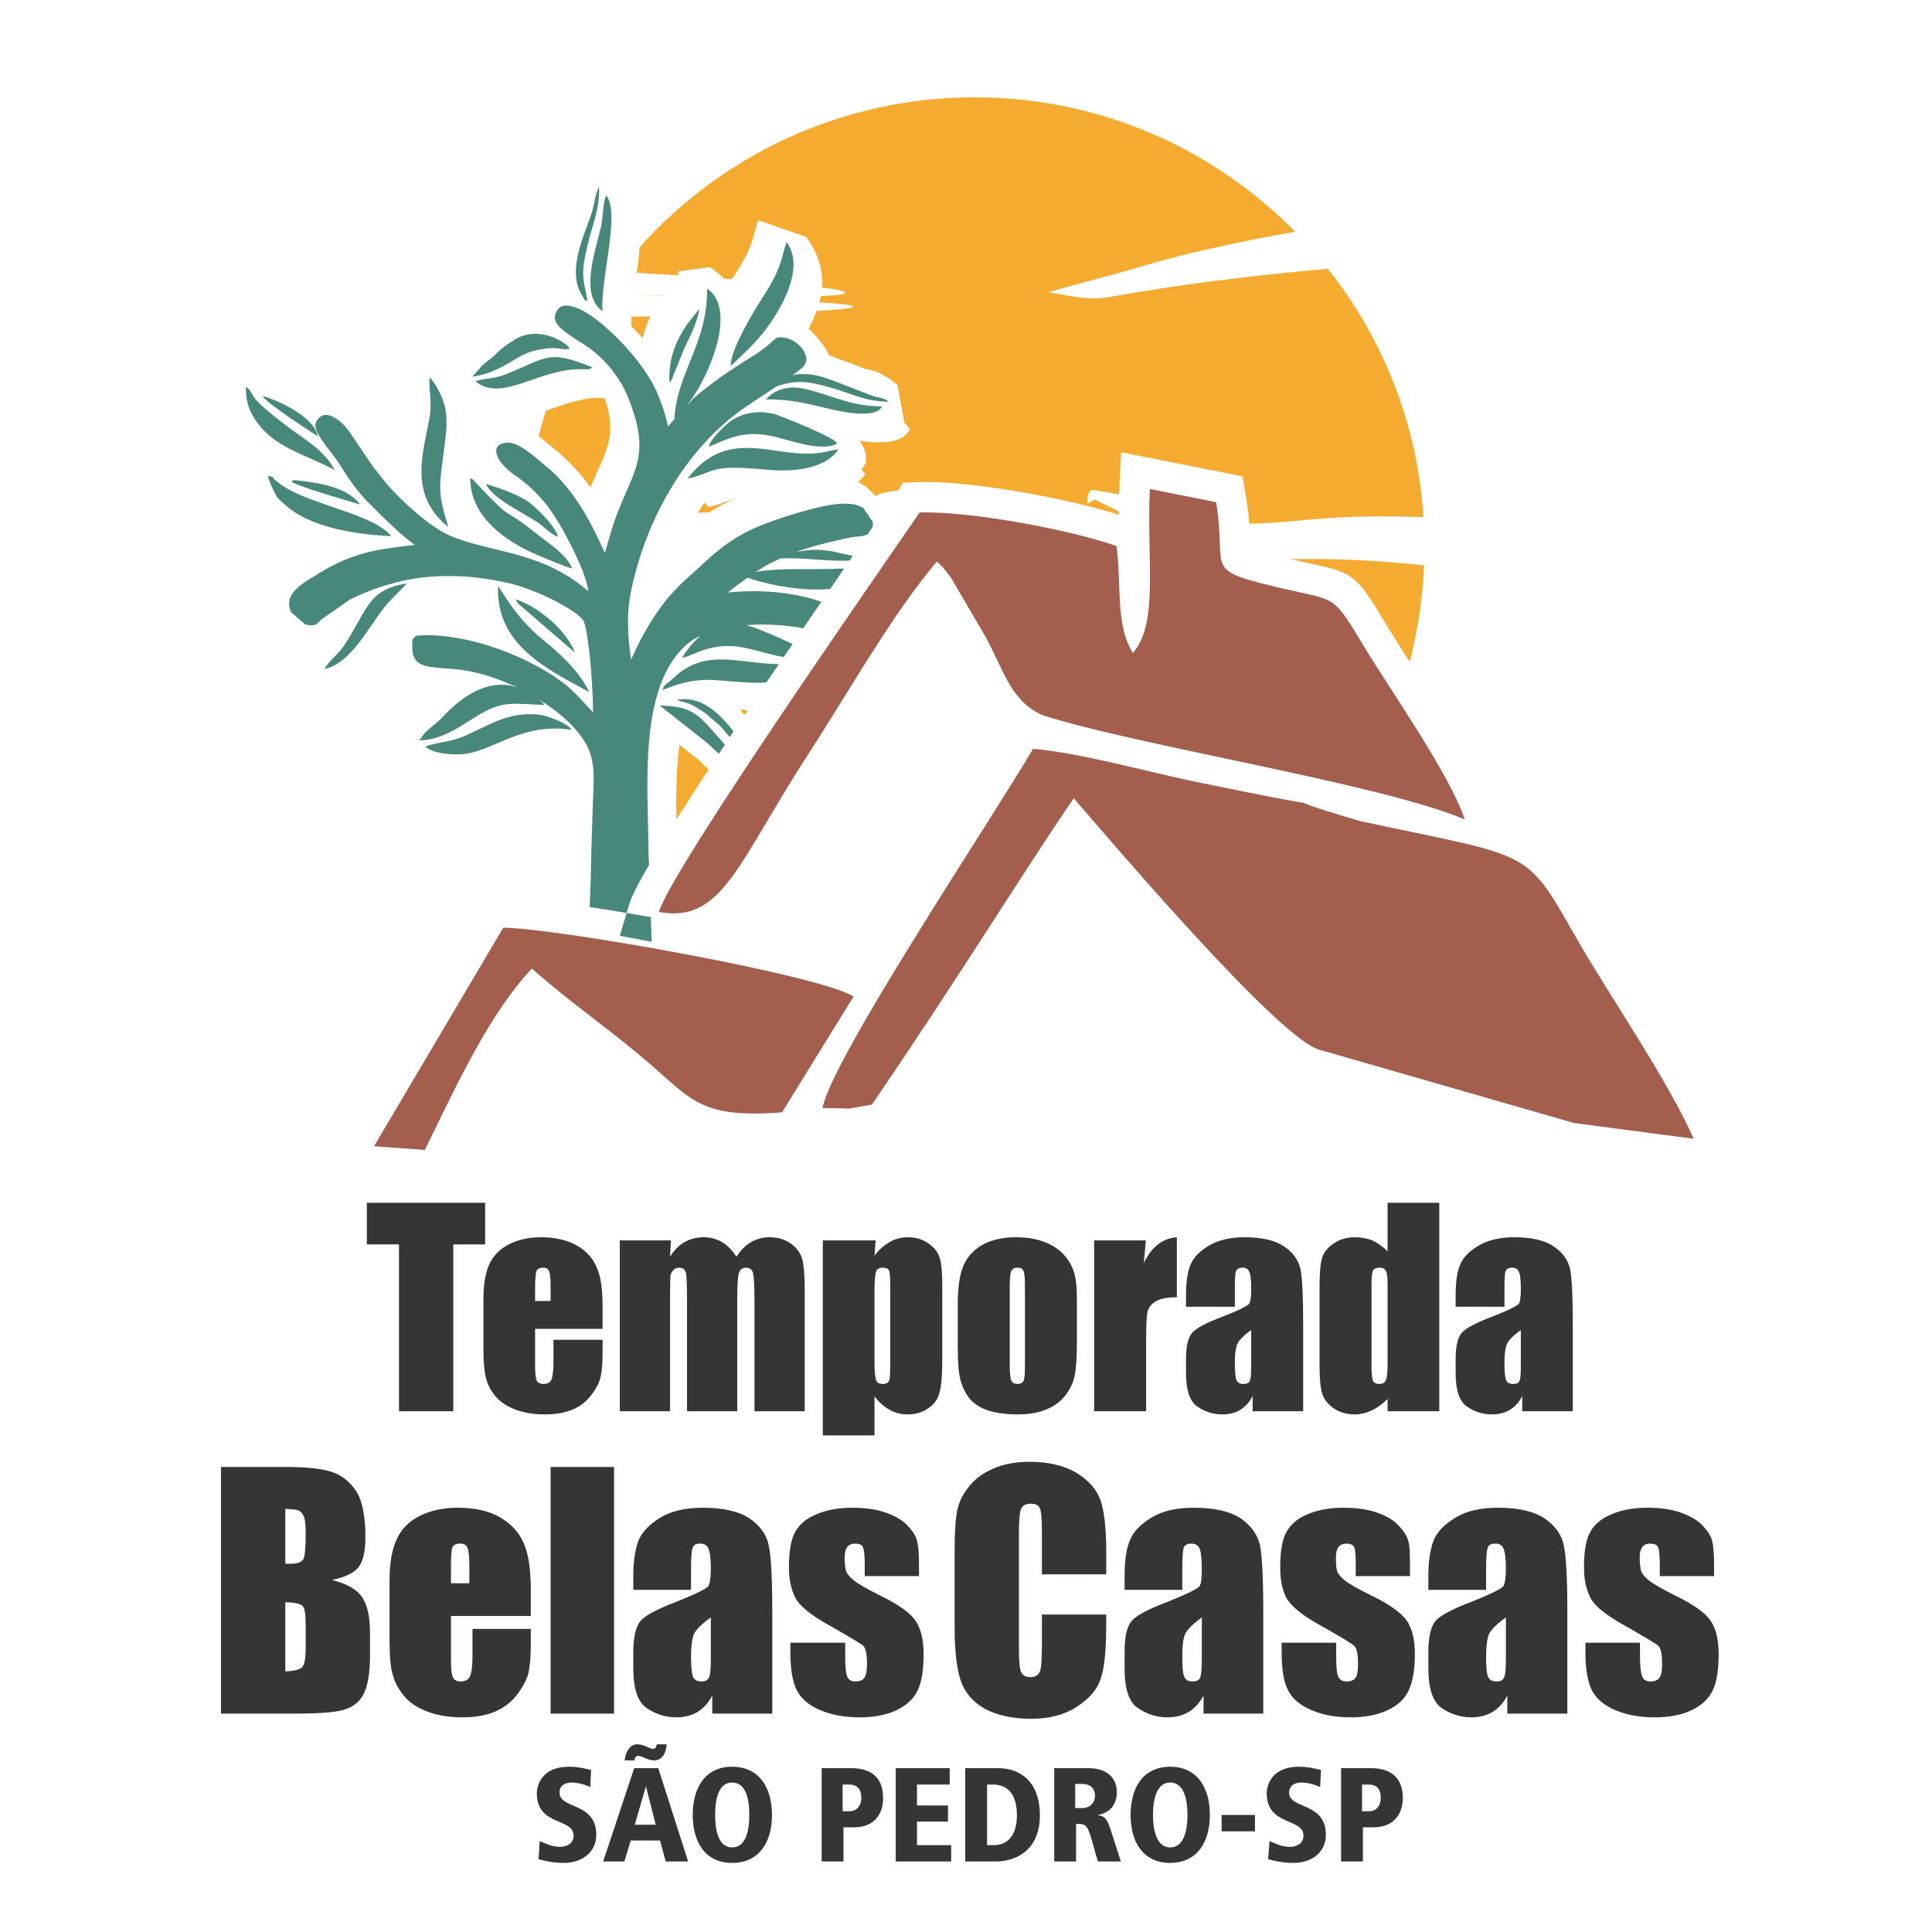 <?xml version="1.0" encoding="utf-8"?>
<svg width="129px" height="129px" viewBox="0 0 129 129" version="1.1" xmlns:xlink="http://www.w3.org/1999/xlink" xmlns="http://www.w3.org/2000/svg">
  <rect x="0" y="0" width="129" height="129" fill="#808080" stroke="none"/>
  <defs>
    <path d="M0 0L129 0L129 129L0 129L0 0Z" id="path_1" />
    <path d="M0 0L129 0L129 129L0 129L0 0L0 0Z" id="path_2" />
    <path d="M0 0L100 0L100 117.887L0 117.887L0 0Z" id="path_3" />
    <clipPath id="clip_1">
      <use xlink:href="#path_1" />
    </clipPath>
    <clipPath id="clip_2">
      <use xlink:href="#path_3" />
    </clipPath>
    <clipPath id="mask_1">
      <use xlink:href="#path_2" />
    </clipPath>
  </defs>
  <g id="logo" clip-path="url(#clip_1)">
    <path d="M0 0L129 0L129 129L0 129L0 0Z" id="logo" fill="none" fill-rule="evenodd" stroke="none" />
    <g id="Mask-Group">
      <path d="M0 0L129 0L129 129L0 129L0 0L0 0Z" id="path_1" fill="none" stroke="none" />
      <g clip-path="url(#mask_1)">
        <g id="logo">
          <path d="M0 0L129 0L129 129L0 129L0 0L0 0Z" id="logo#1" fill="none" fill-rule="evenodd" stroke="none" />
          <path d="M0 0L129 0L129 129L0 129L0 0L0 0Z" id="Rectangle" fill="#FFFFFF" fill-rule="evenodd" stroke="none" />
        </g>
      </g>
    </g>
    <g id="Group" transform="translate(14.755 6.5)">
      <g id="logos-temporada" clip-path="url(#clip_2)">
        <path d="M0 0L100 0L100 117.887L0 117.887L0 0Z" id="logos-temporada" fill="none" fill-rule="evenodd" stroke="none" />
        <g id="Camada_x0020_1">
          <path d="M50.326 0C58.704 0 66.277 3.432 71.722 8.972C67.906 9.643 64.264 10.449 61.388 11.311C59.068 12.002 57.439 12.366 55.253 13.018C58.838 13.65 58.148 13.497 61.733 12.922C65.299 12.347 69.574 11.829 73.907 11.446C77.569 16.066 79.889 21.779 80.291 28.029C77.837 27.953 75.326 27.933 72.393 28.221C70.82 28.374 69.613 28.451 68.654 28.47L68.654 28.451L68.654 28.432L68.654 28.432L68.654 28.413L68.654 28.393L68.654 28.374L68.654 28.355L68.654 28.336L68.654 28.336L68.654 28.297L68.635 28.297L68.635 28.278L68.635 28.259L68.635 28.24L68.635 28.24L68.635 28.202L68.635 28.202L68.635 28.183L68.635 28.163L68.635 28.163L68.635 28.125L68.635 28.106L68.635 28.106L68.616 28.087L68.616 28.048L68.616 28.048L68.616 28.029L68.616 28.01L68.616 28.01L68.616 27.972L68.616 27.953L68.616 27.953L68.616 27.933L68.616 27.914L68.616 27.895L68.597 27.876L68.597 27.857L68.597 27.837L68.597 27.818L68.597 27.818L68.597 27.799L68.597 27.761L68.597 27.761L68.597 27.742L68.578 27.703L68.578 27.703L68.578 27.684L68.578 27.646L68.578 27.646L68.578 27.627L68.578 27.607L68.578 27.607L68.578 27.569L68.558 27.55L68.558 27.55L68.558 27.512L68.558 27.492L68.558 27.492L68.558 27.454L68.558 27.435L68.558 27.435L68.539 27.396L68.539 27.396L68.539 27.377L68.539 27.339L68.539 27.339L68.539 27.32L68.539 27.281L68.539 27.281L68.52 27.262L68.52 27.224L68.52 27.224L68.52 27.186L68.52 27.166L68.52 27.166L68.52 27.128L68.501 27.109L68.501 27.109L68.501 27.071L68.501 27.051L68.501 27.051L68.501 27.013L68.501 26.994L68.482 26.975L68.482 26.956L68.482 26.936L68.482 26.917L68.482 26.898L68.482 26.879L68.462 26.86L68.462 26.821L68.462 26.821L68.462 26.802L68.462 26.764L68.462 26.764L68.443 26.726L68.443 26.706L68.213 25.307L60.103 23.696L59.989 26.074L59.989 26.074L59.989 26.074L59.989 26.093L59.989 26.093L59.989 26.093L59.989 26.093L59.989 26.112L59.989 26.112L59.989 26.131L59.989 26.131L59.989 26.131L59.989 26.131L59.989 26.15L59.989 26.15L59.989 26.15L59.989 26.15L59.989 26.169L59.989 26.169L59.989 26.169L59.989 26.189L59.989 26.189L59.989 26.189L59.989 26.208L59.989 26.208L59.989 26.208L59.989 26.208L59.989 26.227L59.989 26.227L59.989 26.227L59.989 26.246L59.989 26.246L59.989 26.246L59.989 26.265L59.969 26.265L59.969 26.265L59.969 26.265L59.969 26.285L59.969 26.285L59.969 26.285L59.969 26.304L59.969 26.304L59.969 26.304L59.969 26.323L59.969 26.323L59.969 26.323L59.969 26.323L59.969 26.342L59.969 26.342L59.969 26.342L59.969 26.361L59.969 26.361L59.969 26.361L59.969 26.361L59.969 26.38L59.969 26.38L59.969 26.38L59.969 26.399L59.969 26.399L59.969 26.399L59.969 26.399L59.969 26.419L59.969 26.419L59.969 26.419L59.969 26.438L59.969 26.438L59.969 26.438L59.969 26.457L59.969 26.457L59.969 26.457L59.969 26.457L59.969 26.476L59.969 26.476L59.969 26.476L59.969 26.495L59.969 26.495L59.969 26.495L59.969 26.495L59.969 26.515L59.969 26.515C59.471 26.419 58.934 26.323 58.301 26.227C57.822 26.131 57.86 26.86 57.841 27.147C58.206 26.936 58.167 26.994 58.301 26.84C58.896 27.128 59.452 27.396 59.95 27.646L59.95 27.646L59.95 27.684L59.95 27.703L59.95 27.742L59.95 27.761L59.95 27.799L59.95 27.818L59.95 27.857L59.95 27.876C58.244 27.32 55.79 26.764 53.374 26.342C50.863 25.92 48.313 25.633 46.587 25.69L45.552 25.729L45.188 26.265C44.632 26.304 44.114 26.399 43.693 26.61L43.117 26.035C42.926 25.901 42.734 25.786 42.542 25.69C42.715 25.537 42.868 25.364 43.022 25.172L42.772 24.866L43.002 24.502L43.022 24.521C43.156 23.965 43.002 23.428 42.638 22.929C43.922 23.121 45.552 23.16 45.993 22.143L45.629 21.722L45.169 19.21C44.191 18.367 43.635 18.252 42.964 18.117L42.945 18.098L40.606 17.216C40.472 16.929 40.299 16.66 40.088 16.392C39.839 16.047 39.551 15.74 39.245 15.472C39.417 15.107 39.609 14.705 39.762 14.264C43.098 14.072 42.964 13.88 39.954 13.689L39.954 13.669C39.973 13.631 39.973 13.574 39.992 13.535L39.992 13.535C40.011 13.439 40.031 13.363 40.05 13.267C42.312 13.171 42.159 12.96 40.127 12.692C40.203 11.637 39.935 10.487 39.072 9.317L35.87 8.206L35.679 8.819C35.391 10.142 34.873 10.966 34.126 12.136L33.589 12.097C33.321 11.829 32.995 11.58 32.65 11.331L30.541 11.618C30.541 11.695 30.541 11.791 30.521 11.886C29.659 11.829 28.738 11.771 27.761 11.714C27.857 11.139 27.914 10.564 27.952 10.008C33.436 3.873 41.43 0 50.326 0L50.326 0ZM27.186 38.65C26.975 38.669 26.783 38.708 26.591 38.746C26.553 38.497 26.534 38.267 26.515 38.037C26.476 37.749 26.438 37.462 26.399 37.193L27.416 37.864C27.339 38.114 27.262 38.382 27.186 38.65L27.186 38.65ZM32.611 27.703C32.362 27.722 32.094 27.722 31.844 27.742C31.979 27.512 32.132 27.281 32.285 27.051L32.554 27.358C33.206 27.205 33.589 27.051 33.896 26.936C34.068 26.879 34.222 26.821 34.394 26.764C33.704 27.051 33.129 27.377 32.611 27.703L32.611 27.703ZM21.204 22.623C21.357 22.047 21.511 21.492 21.703 20.916C21.875 20.878 22.048 20.801 22.22 20.744C23.198 20.399 24.271 20.035 25.326 20.073C25.422 20.073 25.518 20.092 25.613 20.092C26.361 22.22 25.901 23.236 25.211 24.827L25.192 24.827C25.038 25.211 24.847 25.633 24.674 26.035C24.444 25.729 24.195 25.422 23.946 25.115C23.39 24.482 22.776 23.869 22.105 23.351C22.067 23.332 22.028 23.294 21.99 23.255C21.76 23.064 21.492 22.834 21.204 22.623L21.204 22.623ZM27.396 14.647L28.681 14.628C28.528 14.896 28.413 15.203 28.317 15.491C28.259 15.682 28.202 15.874 28.163 16.085C27.914 15.817 27.665 15.529 27.396 15.28C27.396 15.088 27.396 14.877 27.396 14.647L27.396 14.647ZM29.524 13.267C28.892 13.248 28.24 13.229 27.55 13.209L27.55 13.209L29.524 13.267L29.524 13.267ZM27.55 13.209L29.524 13.267L29.544 13.248C28.911 13.229 28.24 13.229 27.55 13.209L27.55 13.209L27.55 13.209ZM29.62 22.469L29.697 22.373L29.582 22.278L29.62 22.469L29.62 22.469ZM25.556 31.212L25.613 30.905L25.345 30.771L25.556 31.212L25.556 31.212ZM25.249 34.068L25.249 34.049L25.058 34.049C25.134 34.126 25.192 34.183 25.249 34.26L25.249 34.068L25.249 34.068ZM32.209 34.452C32.113 34.547 32.017 34.643 31.921 34.758C32.535 34.663 33.282 34.682 34.145 34.854C34.337 34.912 34.528 34.95 34.72 34.989L33.857 33.397L33.627 33.11L33.512 33.225C33.301 33.436 33.071 33.627 32.88 33.8C32.63 34.03 32.4 34.241 32.209 34.452L32.209 34.452ZM22.086 23.332L22.105 23.37L22.086 23.332L22.086 23.332ZM64.034 29.678C64.245 29.774 64.456 29.851 64.666 29.927L64.666 29.946L64.666 30.081L64.666 30.1L64.686 30.215L64.686 30.234L64.686 30.349L64.686 30.368L64.686 30.483L64.686 30.502L64.705 30.617L64.705 30.637L64.705 30.752L64.705 30.771L64.705 30.867L64.705 30.886L64.724 30.982L64.724 31.02L64.724 31.097L64.724 31.135L64.743 31.212L64.743 31.25L64.743 31.327L64.743 31.327L64.762 31.423L64.762 31.442L64.762 31.499L64.781 31.557L64.781 31.595L64.801 31.653L64.801 31.71L64.801 31.729L64.82 31.787L64.82 31.844L64.839 31.883L64.839 31.921L64.858 31.979L64.877 32.017L64.877 32.074L64.897 32.094L64.916 32.151L64.916 32.189L64.935 32.228L64.954 32.266L64.973 32.304L64.973 32.343L64.992 32.381L65.011 32.419L65.031 32.458L65.05 32.496L65.069 32.535L65.088 32.573L65.107 32.611L65.126 32.63L65.146 32.669L65.165 32.707L65.203 32.745L65.222 32.765L65.242 32.803L65.28 32.841L65.299 32.88L65.318 32.899L65.357 32.937L65.376 32.956L65.414 32.995L65.433 33.014L65.472 33.052L65.51 33.071L65.548 33.11L65.567 33.129L65.625 33.167L65.644 33.186L65.683 33.225L65.721 33.244L65.778 33.282L65.798 33.301L65.855 33.34L65.893 33.359L65.932 33.378L65.97 33.416L66.028 33.436L66.066 33.455L66.124 33.493L66.162 33.512L66.219 33.531L66.277 33.57L66.315 33.589L66.392 33.608L66.43 33.627L66.488 33.666L66.545 33.685L66.603 33.704L66.66 33.723L66.756 33.761L66.794 33.781L66.871 33.8L66.909 33.819L67.005 33.857L67.044 33.857L67.063 33.877L67.178 33.915L67.216 33.915L67.255 33.934L67.35 33.972L67.35 33.972L67.485 34.011L67.504 34.011L67.638 34.049L67.657 34.068L67.811 34.107L67.83 34.107L67.983 34.164L68.002 34.164L68.156 34.203L68.175 34.203L68.328 34.26L68.347 34.26L68.52 34.298L68.539 34.318L68.712 34.356L68.731 34.356L68.923 34.413L68.942 34.413L69.133 34.471L69.133 34.471L69.344 34.509L69.364 34.528L69.574 34.567L69.574 34.567L69.805 34.624C70.686 34.854 71.185 34.95 71.587 35.046C73.14 35.372 73.198 35.391 74.406 37.423C75.038 38.459 75.728 39.532 76.457 40.682L76.476 40.721L76.495 40.74L76.495 40.74L76.515 40.759L76.534 40.798L76.553 40.817L76.553 40.817L76.572 40.855L76.591 40.874L76.591 40.874L76.61 40.913L76.63 40.932L76.63 40.932L76.649 40.97L76.668 40.989L76.668 40.989L76.687 41.028L76.706 41.047L76.706 41.066L76.725 41.085L76.745 41.104L76.745 41.123L76.764 41.143L76.764 41.162L76.783 41.181L76.783 41.2L76.802 41.219L76.821 41.258L76.821 41.258L76.841 41.277L76.879 41.334L76.898 41.373L76.917 41.373L76.917 41.392L76.936 41.43L76.956 41.449L76.956 41.449L76.975 41.488L76.994 41.507L76.994 41.507L77.013 41.545L77.032 41.564L77.032 41.564L77.051 41.603L77.071 41.622L77.071 41.641L77.09 41.66L77.109 41.679L77.109 41.699L77.128 41.718L77.147 41.737L77.166 41.756L77.166 41.775L77.186 41.794L77.205 41.833L77.205 41.833L77.224 41.852L77.243 41.89L77.243 41.89L77.243 41.91L77.262 41.948L77.281 41.967L77.281 41.967L77.301 42.005L77.32 42.025L77.32 42.025L77.339 42.063L77.358 42.082L77.358 42.082L77.377 42.12L77.397 42.14L77.397 42.159L77.416 42.178L77.454 42.216L77.454 42.235L77.473 42.255L77.492 42.274L77.492 42.293L77.511 42.312L77.531 42.35L77.531 42.35L77.55 42.37L77.569 42.408L77.569 42.408L77.588 42.446L77.607 42.465L77.607 42.485L77.626 42.504L77.646 42.523C77.377 43.098 77.09 43.673 76.802 44.229L76.745 44.21L76.668 44.191L76.572 44.172L76.534 44.153L76.4 44.133L76.4 44.133L76.246 44.095L76.227 44.095L76.112 44.057L76.055 44.038L75.978 44.018L75.882 43.999L75.844 43.999L75.709 43.961L75.709 43.961L75.575 43.923L75.518 43.923L75.422 43.903L75.345 43.884L75.288 43.865L75.173 43.846L75.153 43.827L75 43.807L74.981 43.788L74.866 43.769L74.808 43.75L74.732 43.731L74.636 43.712L74.578 43.693L74.444 43.673L74.291 43.635L74.272 43.635L74.156 43.597L74.08 43.597L74.003 43.578L73.907 43.539L73.869 43.539L73.716 43.501L73.716 43.501L73.581 43.482L73.543 43.462L73.428 43.443L73.351 43.424L73.294 43.405L73.179 43.386L73.14 43.386L73.006 43.347L72.987 43.347L72.853 43.309L72.795 43.309L72.699 43.271L72.431 43.213L72.412 43.213L72.278 43.175L72.239 43.175L72.124 43.156L72.048 43.136L71.971 43.117L71.875 43.098L71.837 43.079L71.683 43.06L71.683 43.06L71.53 43.022L71.492 43.022L71.376 42.983L71.3 42.964L71.242 42.964L71.108 42.926L71.089 42.926L70.936 42.887L70.936 42.887L70.801 42.868L70.744 42.849L70.648 42.83L70.552 42.811L70.495 42.791L70.36 42.772L70.341 42.772L70.207 42.734L70.169 42.734L70.054 42.696L69.977 42.696L69.9 42.676L69.785 42.638L69.747 42.638L69.594 42.6L69.594 42.6L69.459 42.581L69.421 42.561L69.306 42.542L69.229 42.523L69.153 42.504L69.038 42.485L68.999 42.485L68.865 42.446L68.846 42.446L68.712 42.408L68.654 42.408L68.558 42.389L68.462 42.37L68.405 42.35L68.271 42.331L68.271 42.312L68.117 42.293L68.079 42.293L67.964 42.255L67.887 42.235L67.811 42.235L67.715 42.197L67.657 42.197L67.523 42.159C62.807 41.162 58.263 40.203 55.56 39.34L55.541 39.321L55.541 39.321L55.541 39.321L55.522 39.321L55.522 39.321L55.522 39.321L55.522 39.321L55.502 39.302L55.502 39.302L55.502 39.302L55.483 39.302L55.483 39.302L55.483 39.283L55.483 39.283L55.464 39.283L55.464 39.283L55.464 39.283L55.445 39.283L55.445 39.264L55.445 39.264L55.445 39.264L55.426 39.264L55.426 39.264L55.426 39.264L55.407 39.245L55.407 39.245L55.407 39.245L55.407 39.245L55.387 39.245L55.387 39.245L55.387 39.225L55.387 39.225L55.368 39.225L55.368 39.225L55.368 39.225L55.368 39.206L55.349 39.206L55.349 39.206L55.349 39.206L55.33 39.206L55.33 39.187L55.33 39.187L55.33 39.187L55.311 39.187L55.311 39.187L55.311 39.187L55.291 39.168L55.291 39.168L55.291 39.168L55.291 39.168L55.291 39.168L55.272 39.149L55.272 39.149L55.272 39.149L55.253 39.149L55.253 39.149L55.253 39.13L55.253 39.13L55.234 39.13L55.234 39.13L55.234 39.13L55.215 39.11L55.215 39.11L55.215 39.11L55.215 39.11L55.215 39.11L55.196 39.091L55.196 39.091L55.196 39.091L55.176 39.072L55.176 39.072L55.176 39.072L54.275 37.941L54.275 37.922L54.275 37.903L54.256 37.883L54.256 37.864L54.237 37.845L54.237 37.845L54.237 37.845L54.218 37.826L54.218 37.807L54.218 37.807L54.199 37.788L54.199 37.768L54.179 37.749L54.179 37.749L54.179 37.73L54.16 37.711L54.16 37.711L54.16 37.692L54.141 37.692L54.141 37.673L54.141 37.653L54.122 37.653L54.122 37.634L54.103 37.615L54.103 37.615L54.103 37.596L54.103 37.577L54.084 37.557L54.084 37.538L54.064 37.519L54.064 37.5L54.064 37.5L54.045 37.481L54.045 37.481L54.026 37.462L54.026 37.462L54.026 37.443L54.007 37.423L54.007 37.404L54.007 37.404L53.988 37.385L53.988 37.366L53.988 37.366L53.969 37.347L53.969 37.328L53.949 37.308L53.949 37.308L53.949 37.289L53.93 37.27L53.93 37.251L53.93 37.251L53.93 37.232L53.911 37.212L53.911 37.193L53.911 37.193L53.892 37.174L53.892 37.155L53.873 37.155L53.873 37.136L53.873 37.117L53.853 37.097L53.853 37.097L53.853 37.078L53.834 37.059L53.834 37.04L53.834 37.04L53.815 37.021L53.815 37.002L53.796 36.982L53.796 36.982L53.796 36.963L53.777 36.944L53.777 36.925L53.777 36.925L53.758 36.906L53.758 36.886L53.758 36.886L53.739 36.867L53.739 36.848L53.719 36.829L53.719 36.829L53.719 36.81L53.7 36.791L53.7 36.772C53.451 36.273 53.202 35.736 52.837 35.065L52.799 34.989L50.805 31.595C51.285 31.308 51.649 30.905 52.032 30.387L51.898 30.215C52.147 30.272 52.416 30.311 52.684 30.349C54.582 30.675 56.461 31.097 57.899 31.499C57.918 31.883 57.937 32.247 57.937 32.611C58.033 34.643 58.09 36.484 59.183 38.171L60.621 40.472L62.423 38.439C64.168 36.446 64.11 33.608 64.034 30.176L64.034 30.138L64.034 30.119L64.034 30.1L64.034 30.081L64.034 30.042L64.034 30.023L64.034 30.004L64.034 29.985L64.034 29.946L64.034 29.927L64.034 29.908L64.034 29.889L64.034 29.87L64.034 29.831L64.034 29.812L64.034 29.793L64.034 29.774L64.034 29.735L64.034 29.716L64.034 29.697L64.034 29.678L64.034 29.678ZM71.396 30.828C71.779 30.828 72.182 30.828 72.623 30.828C75.403 30.809 77.895 31.001 80.33 31.25C80.234 33.455 79.908 35.621 79.371 37.692L79.352 37.672L79.352 37.653L79.333 37.615L79.314 37.615L79.294 37.557L79.294 37.557L79.256 37.519L79.256 37.519L79.237 37.481L79.218 37.462L79.218 37.443L79.18 37.404L79.18 37.404L79.16 37.366L79.16 37.347L79.141 37.328L79.122 37.308L79.103 37.289L79.084 37.251L79.084 37.232L79.064 37.193L79.064 37.193L79.026 37.155L79.026 37.136L79.007 37.117L78.988 37.097L78.988 37.078L78.949 37.04L78.949 37.04L78.93 37.002L78.93 36.982L78.911 36.963L78.892 36.944L78.892 36.925L78.853 36.886L78.853 36.886L78.834 36.848L78.834 36.848L78.815 36.81L78.796 36.791L78.777 36.772L78.758 36.733L78.758 36.733L78.739 36.695L78.739 36.695L78.719 36.656L78.7 36.637L78.681 36.618L78.662 36.599L78.662 36.58L78.643 36.541L78.643 36.541L78.624 36.503L78.604 36.503L78.585 36.465L78.585 36.446L78.566 36.426L78.547 36.407L78.547 36.388L78.528 36.35L78.528 36.35L78.508 36.311L78.489 36.311L78.47 36.292L78.451 36.254L78.451 36.254L78.432 36.215L78.432 36.215L78.413 36.177L78.393 36.158L78.393 36.139L78.374 36.12L78.374 36.1L78.336 36.062L78.336 36.062L78.317 36.043L78.317 36.024L78.298 36.005L78.298 35.985L78.278 35.966L78.259 35.928L78.259 35.928L78.24 35.89L78.24 35.89L78.221 35.87L78.202 35.851L78.202 35.832L78.183 35.813L78.183 35.794L78.144 35.755L78.144 35.755L78.125 35.736L78.125 35.717L78.106 35.698L78.106 35.679L78.087 35.66L78.067 35.64L78.067 35.621L78.048 35.602L78.048 35.583L78.029 35.564L78.029 35.544L78.01 35.525L77.991 35.506L77.991 35.506L77.972 35.468L77.972 35.468L77.953 35.429L77.953 35.429L77.933 35.41L77.933 35.391L77.914 35.372L77.895 35.353C75.767 31.787 75.652 31.748 72.45 31.058L72.431 31.058L72.412 31.058L72.412 31.058L72.393 31.058L72.393 31.058L72.374 31.039L72.374 31.039L72.374 31.039L72.354 31.039L72.335 31.039L72.335 31.039L72.316 31.039L72.316 31.039L72.297 31.039L72.278 31.02L72.278 31.02L72.278 31.02L72.258 31.02L72.258 31.02L72.239 31.02L72.239 31.02L72.22 31.02L72.201 31.001L72.201 31.001L72.182 31.001L72.182 31.001L72.163 31.001L72.163 31.001L72.163 31.001L72.143 31.001L72.124 31.001L72.124 31.001L72.105 30.982L72.105 30.982L72.086 30.982L72.067 30.982L72.067 30.982L72.048 30.982L72.048 30.982L72.048 30.982L72.028 30.962L72.009 30.962L72.009 30.962L71.99 30.962L71.99 30.962L71.971 30.962L71.971 30.962L71.952 30.962L71.933 30.943L71.933 30.943L71.913 30.943L71.913 30.943L71.913 30.943L71.894 30.943L71.875 30.943L71.875 30.943L71.856 30.924L71.856 30.924L71.837 30.924L71.817 30.924L71.817 30.924L71.798 30.924L71.798 30.924L71.779 30.924L71.779 30.924L71.779 30.924L71.76 30.905L71.741 30.905L71.741 30.905L71.722 30.905L71.722 30.905L71.703 30.905L71.683 30.905L71.683 30.905L71.664 30.886L71.664 30.886L71.645 30.886L71.645 30.886L71.626 30.886L71.626 30.886L71.607 30.886L71.607 30.886L71.587 30.867L71.587 30.867L71.568 30.867L71.549 30.867L71.549 30.867L71.53 30.867L71.53 30.867L71.53 30.867L71.511 30.847L71.492 30.847L71.492 30.847L71.472 30.847L71.472 30.847L71.453 30.847L71.434 30.847L71.434 30.847L71.415 30.828L71.415 30.828L71.396 30.828L71.396 30.828L71.396 30.828L71.396 30.828ZM25.288 42.235L25.844 42.082L26.63 42.197C26.572 43.002 26.553 43.827 26.553 44.651C26.457 44.325 26.342 43.999 26.169 43.673C25.939 43.175 25.633 42.696 25.288 42.235L25.288 42.235ZM35.18 40.932L35.142 40.989L34.989 41.2L34.969 41.239C34.854 41.123 34.758 41.008 34.663 40.874L34.873 40.893L35.18 40.932L35.18 40.932ZM32.554 44.881L32.477 45.015L32.343 45.226L32.209 45.418L32.209 45.418L32.074 45.629L31.94 45.821L31.921 45.859L31.806 46.031L31.691 46.223L31.634 46.281L31.557 46.415L31.423 46.607L31.308 46.818L31.192 47.009L31.097 47.124L31.058 47.201L30.943 47.393L30.828 47.565L30.694 47.757L30.694 47.776L30.407 48.217C30.387 46.607 30.387 44.862 30.617 43.232L31.883 44.229C32.074 44.421 32.304 44.632 32.554 44.881L32.554 44.881Z" id="Group" fill="#F4AB30" fill-rule="evenodd" stroke="none" />
          <path d="M24.482 13.593C24.195 12.097 23.984 11.886 24.482 9.854C24.789 8.531 25.288 7.496 25.249 6.001L25.153 6.173C24.942 6.653 24.962 7.113 24.693 7.899C24.137 9.452 23.102 11.695 24.137 13.267C24.406 13.669 24.08 13.459 24.482 13.593L24.482 13.593ZM6.461 22.623C6.25 21.396 3.988 20.284 2.78 19.939C2.972 20.399 6.442 22.623 6.461 22.623L6.461 22.623ZM30.445 40.222C30.924 40.51 30.886 40.146 32.17 41.008C32.535 41.258 32.554 41.315 32.899 41.603C33.186 41.852 33.263 41.871 33.512 42.178C33.742 42.446 33.8 42.523 33.972 42.715L34.222 42.331C33.282 41.123 32.074 39.935 30.445 40.222L30.445 40.222ZM22.508 29.352C22.316 28.604 21.185 27.55 20.667 27.109C20.092 26.63 18.577 26.054 17.695 25.824C18.137 26.821 20.284 27.78 21.242 28.451C21.645 28.758 22.028 29.16 22.508 29.352L22.508 29.352ZM31.288 20.399C31.48 20.149 31.633 19.977 32.803 19.095C33.57 18.501 34.26 18.079 34.873 17.676C35.429 17.331 35.928 17.024 36.311 16.718C36.58 16.507 36.714 16.373 36.829 16.277C36.925 16.2 37.002 16.123 37.078 16.085C37.251 15.989 37.347 16.008 37.615 16.047L37.634 16.047C37.864 16.085 38.133 16.181 38.363 16.354L38.363 16.354C38.708 16.603 38.957 16.91 39.053 17.255C39.11 17.446 39.091 17.619 39.014 17.772C38.957 17.906 38.842 18.041 38.669 18.175C38.497 18.309 38.324 18.424 38.152 18.558C38.343 18.501 38.535 18.482 38.727 18.482C39.494 18.443 40.107 18.635 40.797 18.884L43.577 19.958C43.98 20.054 44.287 20.073 44.593 20.322C42.945 20.303 42.159 19.785 40.778 19.402C39.072 18.903 38.382 18.884 37.117 19.287C36.829 19.479 36.522 19.67 36.254 19.862C35.41 20.399 34.643 20.916 33.992 21.453C32.343 22.814 30.982 24.482 29.908 26.342C28.758 28.297 27.933 30.464 27.435 32.707C27.032 34.49 27.166 35.966 27.377 37.538L27.492 37.308C27.684 36.886 27.876 36.484 28.067 36.12C28.278 35.736 28.489 35.372 28.719 34.989C29.084 34.413 29.448 33.896 29.85 33.416C30.253 32.956 30.675 32.515 31.173 32.055C31.403 31.863 31.614 31.672 31.825 31.48C33.071 30.311 34.26 29.218 36.541 28.393C37.136 28.163 38.957 27.55 40.414 27.262C41.43 27.07 42.35 27.051 42.906 27.435L43.52 28.355C43.539 28.489 43.52 28.604 43.501 28.7L43.175 29.179C42.983 29.275 42.715 29.314 42.427 29.333C42.255 29.352 42.082 29.371 41.91 29.41C40.951 29.62 40.107 29.812 39.283 30.061C38.995 30.157 38.689 30.253 38.401 30.368C39.436 30.138 40.261 30.157 41.411 30.445C41.622 30.502 41.929 30.541 42.178 30.617L41.986 30.924C40.702 31.02 38.669 30.694 37.442 30.79L37.442 30.752C37.231 30.847 37.021 30.943 36.791 31.058C36.484 31.192 36.12 31.422 35.698 31.691C36.886 31.461 38.65 31.499 39.571 31.499C40.548 31.499 41.181 31.48 41.603 31.461L40.682 32.822C38.516 33.033 35.985 32.381 35.161 32.074C34.72 32.381 34.279 32.707 33.857 33.052L33.972 33.052C35.084 32.937 36.446 32.937 37.768 33.129C38.574 33.244 39.36 33.416 40.088 33.685C39.685 34.26 39.283 34.854 38.88 35.449C37.749 35.238 36.388 35.142 35.065 35.238C35.583 35.353 37.059 35.966 38.171 36.503L37.577 37.366C36.695 37.232 35.832 36.925 34.969 36.752C32.803 36.292 31.538 37.289 30.809 37.423C31.001 36.982 31.557 36.35 32.017 35.947C31.633 36.12 31.288 36.35 31.001 36.618C28.297 39.13 28.413 44.325 28.508 48.332C28.527 49.099 28.547 49.827 28.547 50.518L28.585 51.246C27.895 52.416 27.435 53.317 27.281 53.815L26.63 55.982L28.758 56.384L28.7 54.735C27.281 54.486 25.901 54.256 24.616 54.064C24.674 52.78 24.712 51.495 24.732 50.268C24.77 49.195 24.789 48.16 24.827 47.258L24.847 46.722C24.904 45.456 24.962 44.383 24.482 43.386C24.156 42.715 23.639 42.101 23.025 41.545C22.469 41.028 21.837 40.568 21.185 40.184C21.377 40.318 21.511 40.452 21.607 40.568C19.517 40.51 18.903 40.222 17.14 41.277C16.162 41.871 14.705 42.983 13.209 42.926C13.229 42.906 13.248 42.83 13.267 42.849C13.324 42.983 13.363 42.581 13.976 42.101C14.321 41.814 14.59 41.622 14.877 41.296C16.027 40.069 17.715 38.861 19.517 39.321C19.593 39.36 19.67 39.379 19.766 39.398C17.465 38.305 15.932 38.19 15.011 38.133C13.324 37.998 12.634 37.941 12.787 36.196L13.018 35.947C14.456 35.813 16.181 36.081 17.887 36.618C19.709 37.193 21.511 38.075 22.872 39.11C23.179 39.321 23.313 39.475 23.485 39.647C23.524 39.686 23.581 39.724 23.658 39.801L23.735 39.877L24.847 41.066C24.827 39.954 24.751 38.382 24.597 37.04C24.463 35.966 24.329 35.103 24.176 34.912C23.945 34.567 23.274 34.145 22.469 33.704C21.415 33.148 20.188 32.669 19.306 32.458L19.306 32.458C17.446 32.017 15.625 31.863 13.842 32.017C12.059 32.189 10.314 32.688 8.608 33.531L6.691 34.873L6.633 34.931C6.384 35.199 6.25 35.334 5.636 35.199L4.678 34.375C4.199 33.282 5.157 32.65 5.962 32.132L6.077 32.074C8.608 30.406 10.238 30.215 12.692 29.908L12.941 29.889C12.002 29.199 11.254 28.451 10.449 27.665C10.276 27.473 10.084 27.281 9.873 27.09C9.107 26.323 8.512 25.441 7.975 24.597L7.937 24.521C7.726 24.195 7.477 23.869 7.247 23.581C6.538 22.642 6.039 21.99 6.461 21.492C6.729 21.166 7.055 21.127 7.458 21.319C7.899 21.53 8.263 21.894 8.646 22.431L10.199 24.732C10.238 24.789 10.276 24.847 10.334 24.885C10.41 24.981 10.487 25.096 10.602 25.23L10.602 25.23C11.062 25.843 11.752 26.591 12.538 27.301C13.209 27.914 13.919 28.489 14.59 28.892C15.567 29.505 16.852 29.812 18.175 30.138C20.169 30.617 22.297 31.135 24.271 32.765C24.348 32.841 24.444 32.899 24.521 32.975C24.502 32.65 24.348 32.17 24.156 31.633C23.6 30.234 22.68 28.585 22.373 28.125C22.009 27.531 21.645 27.051 21.223 26.61L21.223 26.61C20.82 26.169 20.38 25.786 19.843 25.383C19.843 25.383 19.766 25.345 19.747 25.326C19.287 25 18.52 24.425 18.386 23.715C18.347 23.39 18.482 23.14 18.999 23.064C19.728 22.929 20.782 23.85 21.434 24.406C21.53 24.482 21.607 24.54 21.664 24.597L21.664 24.597C22.546 25.288 23.313 26.227 23.984 27.262C24.636 28.297 25.192 29.429 25.633 30.426C25.709 30.157 25.786 29.889 25.863 29.62C26.054 28.968 26.246 28.317 26.438 27.837C26.649 27.301 26.86 26.821 27.051 26.361C27.914 24.406 28.451 23.198 27.205 20.092C26.975 19.498 26.687 18.999 26.38 18.577C26.093 18.156 25.786 17.791 25.46 17.485C24.942 16.948 24.348 16.564 23.888 16.277C22.68 15.491 21.933 15.011 22.469 14.187C22.527 14.11 22.584 14.053 22.642 14.015L22.642 14.015C22.987 13.784 23.543 13.919 24.233 14.283C24.789 14.59 25.422 15.088 26.035 15.663C27.243 16.775 28.47 18.29 29.064 19.593C29.39 20.322 29.64 21.051 29.812 21.817L29.85 21.971L30.272 21.492C30.445 18.328 32.496 16.449 32.458 12.768C34.375 14.053 32.803 18.041 31.614 19.862C31.422 20.149 31.25 20.399 31.097 20.61C31.173 20.514 31.231 20.456 31.288 20.399L31.288 20.399ZM35.947 39.091C36.1 39.091 36.273 39.072 36.426 39.053C36.695 38.65 36.982 38.248 37.251 37.845C34.509 37.807 32.343 36.733 30.195 38.785C29.697 39.264 29.563 39.206 29.486 39.571C32.247 38.439 33.052 39.072 35.947 39.091L35.947 39.091ZM31.154 25.46C33.167 25 32.458 24.482 36.484 24.866C38.037 25 40.242 24.904 41.219 23.524C40.644 23.505 40.203 23.907 38.363 23.754C36.005 23.562 33.416 22.488 31.154 25.46L31.154 25.46ZM13.631 43.347C14.187 43.846 15.548 43.922 16.219 43.846C18.271 43.616 20.111 41.718 23.409 42.235C23.236 41.833 21.798 41.277 21.242 41.219C19.191 40.989 17.868 41.948 16.238 42.657C15.28 43.06 14.398 43.06 13.631 43.347L13.631 43.347ZM15.184 28.7C14.436 26.265 14.57 26.093 14.896 23.505C15.011 22.584 15.165 21.587 14.954 20.648C14.82 20.073 14.283 18.961 13.919 18.712C13.88 19.709 14.13 20.36 13.899 21.549C13.439 23.888 12.672 26.399 14.877 28.432L15.184 28.7L15.184 28.7ZM32.573 23.332C33.915 22.757 34.893 22.239 36.714 22.604C37.864 22.834 40.05 23.715 41.123 23.121C41.219 22.795 37.289 21.223 36.867 21.127C35.851 20.897 34.912 21.051 34.126 21.549C33.8 21.76 32.688 22.757 32.573 23.332L32.573 23.332ZM23.466 31.461C23.006 30.464 21.99 29.87 21.051 29.122C18.539 27.109 19.689 28.585 16.948 25.652C16.679 25.383 16.929 25.594 16.641 25.422C16.641 28.048 19.076 29.678 21.089 30.541C21.568 30.752 23.025 31.365 23.466 31.461L23.466 31.461ZM11.369 29.294C10.602 28.355 8.666 27.78 7.247 27.281C6.001 26.84 4.639 26.419 3.643 25.575C3.317 25.307 3.643 25.345 3.125 25.288C3.221 25.613 3.374 25.978 3.528 26.285C3.834 26.879 3.796 26.764 4.237 27.166C5.924 28.738 9.049 29.199 11.369 29.294L11.369 29.294ZM34.049 17.926C35.199 16.833 36.1 16.047 37.021 14.551C37.711 13.439 38.88 11.177 37.768 9.663L37.596 10.199C37.251 11.695 36.695 12.538 35.889 13.804C35.487 14.456 33.953 16.986 34.049 17.926L34.049 17.926ZM18.501 32.63C18.347 36.541 21.722 38.152 24.578 39.705C23.984 38.343 22.45 36.982 21.453 36.177C19.593 34.663 18.654 32.765 18.501 32.63L18.501 32.63ZM7.592 24.885C6.94 23.62 5.771 22.968 4.601 22.105C1.323 19.632 2.473 19.977 1.668 19.306C1.63 20.226 1.86 20.84 2.243 21.453C3.489 23.409 5.541 23.773 7.592 24.885L7.592 24.885ZM16.775 18.654C18.098 18.462 18.942 17.906 19.843 17.37C20.341 17.082 20.782 16.91 21.434 16.814C22.431 16.641 22.68 16.852 23.083 16.814C23.37 16.775 23.102 16.852 23.294 16.737C22.565 15.97 20.878 15.357 19.613 16.181C18.961 16.584 18.692 16.794 18.194 17.293C17.906 17.561 17.715 17.638 17.465 17.887L16.775 18.654L16.775 18.654ZM16.986 18.961C18.808 20.437 21.262 18.021 24.233 18.156C24.693 18.175 24.636 18.137 24.789 18.021C21.817 16.833 21.856 17.35 19.038 18.482C18.194 18.827 17.6 18.731 16.986 18.961L16.986 18.961ZM29.294 40.606L32.477 43.117C32.611 43.252 32.899 43.52 33.244 43.827L33.646 43.232C33.608 43.194 33.57 43.156 33.551 43.117C31.883 41.219 31.595 40.663 29.294 40.606L29.294 40.606ZM36.369 20.169C37.788 20.13 39.053 20.418 40.395 20.744C40.951 20.878 43.731 21.587 44.133 20.629C42.523 20.629 41.526 20.226 40.127 19.785C38.842 19.383 37.845 19.095 36.752 19.824L36.369 20.169L36.369 20.169ZM25.479 14.283C25.307 12.193 26.687 7.765 25.729 6.557C25.479 6.979 25.518 8.014 25.383 8.608C24.962 10.41 23.945 13.19 25.479 14.283L25.479 14.283ZM6.921 38.171C8.915 37.73 10.123 34.739 11.35 33.551L12.423 32.458C9.739 32.841 9.739 34.356 8.186 36.656C7.841 37.155 7.093 37.749 6.921 38.171L6.921 38.171ZM29.946 19.018C30.08 18.903 30.004 19.018 30.1 18.827L30.962 16.699C31.365 15.874 31.748 15.127 31.94 14.168C31.921 14.187 31.863 14.187 31.844 14.245L31.116 15.165C30.33 16.315 29.87 17.504 29.946 19.018L29.946 19.018ZM19.67 33.512C19.766 33.647 19.67 33.57 19.862 33.819L23.639 37.078C23.006 35.468 21.07 33.953 19.67 33.512L19.67 33.512ZM4.697 25.652C5.08 25.978 8.551 26.956 9.298 27.186C8.436 26.035 6.576 25.748 5.253 25.594C4.755 25.537 4.85 25.556 4.697 25.652L4.697 25.652Z" id="Shape" fill="#48887B" fill-rule="evenodd" stroke="none" />
          <path d="M17.638 73.811L17.638 76.591L15.51 76.591L15.51 87.73L11.886 87.73L11.886 76.591L9.739 76.591L9.739 73.811L17.638 73.811ZM25.479 82.228L20.974 82.228L20.974 84.701C20.974 85.199 21.012 85.544 21.089 85.698C21.166 85.832 21.319 85.909 21.53 85.909C21.798 85.909 21.971 85.813 22.067 85.621C22.143 85.41 22.201 85.027 22.201 84.471L22.201 82.956L25.479 82.956L25.479 83.8C25.479 84.509 25.441 85.046 25.345 85.43C25.268 85.813 25.058 86.216 24.732 86.637C24.406 87.078 23.984 87.404 23.485 87.615C22.987 87.826 22.354 87.941 21.607 87.941C20.859 87.941 20.226 87.826 19.651 87.615C19.095 87.404 18.654 87.117 18.347 86.752C18.021 86.369 17.811 85.966 17.696 85.525C17.581 85.084 17.523 84.433 17.523 83.589L17.523 80.253C17.523 79.256 17.657 78.47 17.926 77.895C18.194 77.32 18.635 76.879 19.248 76.572C19.862 76.265 20.552 76.112 21.357 76.112C22.335 76.112 23.14 76.304 23.773 76.668C24.406 77.032 24.847 77.531 25.096 78.144C25.364 78.739 25.479 79.601 25.479 80.713L25.479 82.228L25.479 82.228ZM22.009 80.368L22.009 79.544C22.009 78.949 21.99 78.566 21.913 78.393C21.856 78.221 21.722 78.144 21.53 78.144C21.281 78.144 21.127 78.221 21.07 78.355C21.012 78.508 20.974 78.892 20.974 79.544L20.974 80.368L22.009 80.368L22.009 80.368ZM30.042 76.323L29.985 77.416C30.253 76.975 30.579 76.649 30.943 76.438C31.327 76.227 31.748 76.112 32.228 76.112C33.148 76.112 33.877 76.553 34.413 77.416C34.701 76.975 35.027 76.649 35.391 76.438C35.755 76.227 36.158 76.112 36.618 76.112C37.193 76.112 37.692 76.265 38.075 76.553C38.459 76.841 38.708 77.186 38.823 77.607C38.919 78.01 38.976 78.681 38.976 79.62L38.976 87.73L35.621 87.73L35.621 80.291C35.621 79.314 35.583 78.719 35.525 78.489C35.449 78.259 35.295 78.144 35.065 78.144C34.816 78.144 34.663 78.259 34.586 78.489C34.509 78.719 34.471 79.314 34.471 80.291L34.471 87.73L31.116 87.73L31.116 80.483C31.116 79.371 31.097 78.7 31.039 78.47C30.982 78.259 30.828 78.144 30.579 78.144C30.426 78.144 30.291 78.202 30.196 78.317C30.081 78.432 30.023 78.585 30.004 78.739C30.004 78.911 29.985 79.275 29.985 79.831L29.985 87.73L26.63 87.73L26.63 76.323L30.042 76.323L30.042 76.323ZM43.712 76.323L43.635 77.339C43.961 76.917 44.287 76.63 44.67 76.419C45.035 76.208 45.437 76.112 45.878 76.112C46.415 76.112 46.894 76.265 47.278 76.553C47.68 76.841 47.91 77.166 48.006 77.55C48.121 77.933 48.16 78.566 48.16 79.486L48.16 84.279C48.16 85.314 48.102 86.062 47.968 86.503C47.853 86.944 47.603 87.289 47.22 87.538C46.837 87.807 46.377 87.941 45.84 87.941C45.418 87.941 45.015 87.845 44.651 87.634C44.287 87.442 43.942 87.136 43.635 86.733L43.635 89.341L40.184 89.341L40.184 76.323L43.712 76.323L43.712 76.323ZM44.689 79.64C44.689 78.93 44.67 78.508 44.613 78.355C44.574 78.221 44.421 78.144 44.191 78.144C43.961 78.144 43.807 78.221 43.75 78.393C43.673 78.566 43.635 78.988 43.635 79.64L43.635 84.375C43.635 85.046 43.673 85.487 43.75 85.659C43.807 85.832 43.961 85.909 44.191 85.909C44.421 85.909 44.555 85.832 44.613 85.679C44.67 85.525 44.689 85.142 44.689 84.528L44.689 79.64L44.689 79.64ZM57.151 80.33L57.151 83.129C57.151 84.145 57.094 84.893 56.998 85.372C56.902 85.851 56.672 86.311 56.346 86.714C56.001 87.136 55.56 87.442 55.042 87.634C54.505 87.845 53.892 87.941 53.202 87.941C52.435 87.941 51.783 87.845 51.265 87.692C50.728 87.519 50.307 87.251 50.019 86.925C49.732 86.58 49.521 86.158 49.386 85.679C49.252 85.199 49.195 84.471 49.195 83.493L49.195 80.579C49.195 79.525 49.31 78.681 49.54 78.087C49.77 77.492 50.192 77.013 50.786 76.649C51.38 76.304 52.147 76.112 53.068 76.112C53.834 76.112 54.505 76.227 55.061 76.457C55.617 76.687 56.058 76.994 56.365 77.377C56.672 77.742 56.864 78.125 56.978 78.528C57.094 78.911 57.151 79.525 57.151 80.33L57.151 80.33ZM53.681 79.467C53.681 78.892 53.662 78.508 53.585 78.374C53.528 78.221 53.393 78.144 53.182 78.144C52.972 78.144 52.837 78.221 52.761 78.374C52.703 78.508 52.665 78.892 52.665 79.467L52.665 84.624C52.665 85.161 52.703 85.506 52.761 85.659C52.837 85.832 52.972 85.909 53.182 85.909C53.374 85.909 53.528 85.832 53.585 85.698C53.662 85.544 53.681 85.219 53.681 84.739L53.681 79.467L53.681 79.467ZM61.752 76.323L61.618 77.837C62.136 76.745 62.864 76.189 63.823 76.112L63.823 80.119C63.19 80.119 62.711 80.215 62.423 80.387C62.117 80.56 61.944 80.79 61.867 81.097C61.791 81.403 61.772 82.113 61.772 83.225L61.772 87.73L58.301 87.73L58.301 76.323L61.752 76.323L61.752 76.323ZM67.695 80.751L64.436 80.751L64.436 79.985C64.436 79.103 64.532 78.413 64.743 77.933C64.935 77.454 65.357 77.032 65.97 76.668C66.584 76.304 67.37 76.112 68.347 76.112C69.536 76.112 70.418 76.323 71.012 76.745C71.607 77.147 71.952 77.665 72.086 78.259C72.201 78.873 72.258 80.119 72.258 81.998L72.258 87.73L68.884 87.73L68.884 86.714C68.673 87.117 68.405 87.423 68.06 87.634C67.734 87.826 67.331 87.941 66.871 87.941C66.258 87.941 65.702 87.768 65.203 87.423C64.686 87.078 64.436 86.331 64.436 85.18L64.436 84.241C64.436 83.397 64.57 82.822 64.839 82.496C65.107 82.189 65.778 81.825 66.852 81.423C67.983 80.982 68.597 80.675 68.673 80.522C68.75 80.368 68.788 80.042 68.788 79.582C68.788 78.969 68.75 78.585 68.654 78.413C68.577 78.221 68.424 78.144 68.213 78.144C67.983 78.144 67.83 78.221 67.772 78.374C67.715 78.508 67.695 78.911 67.695 79.544L67.695 80.751L67.695 80.751ZM68.788 82.305C68.232 82.707 67.906 83.052 67.83 83.321C67.734 83.608 67.696 83.992 67.696 84.509C67.696 85.103 67.734 85.487 67.811 85.659C67.887 85.832 68.041 85.909 68.271 85.909C68.482 85.909 68.635 85.851 68.692 85.717C68.769 85.583 68.788 85.219 68.788 84.643L68.788 82.305L68.788 82.305ZM81.346 73.811L81.346 87.73L77.895 87.73L77.895 86.906C77.55 87.251 77.205 87.5 76.841 87.672C76.476 87.845 76.093 87.941 75.69 87.941C75.153 87.941 74.674 87.788 74.272 87.519C73.888 87.232 73.62 86.906 73.524 86.522C73.409 86.158 73.351 85.544 73.351 84.701L73.351 79.371C73.351 78.489 73.409 77.876 73.524 77.492C73.62 77.128 73.888 76.802 74.291 76.534C74.693 76.246 75.172 76.112 75.728 76.112C76.15 76.112 76.553 76.189 76.917 76.342C77.262 76.515 77.588 76.745 77.895 77.051L77.895 73.811L81.346 73.811L81.346 73.811ZM77.895 79.199C77.895 78.777 77.857 78.489 77.78 78.355C77.703 78.202 77.569 78.144 77.358 78.144C77.147 78.144 76.994 78.202 76.917 78.336C76.86 78.47 76.821 78.758 76.821 79.199L76.821 84.778C76.821 85.238 76.86 85.544 76.917 85.698C76.994 85.832 77.128 85.909 77.32 85.909C77.55 85.909 77.703 85.832 77.78 85.659C77.857 85.506 77.895 85.103 77.895 84.471L77.895 79.199L77.895 79.199ZM85.698 80.751L82.439 80.751L82.439 79.985C82.439 79.103 82.534 78.413 82.745 77.933C82.937 77.454 83.359 77.032 83.972 76.668C84.586 76.304 85.372 76.112 86.35 76.112C87.538 76.112 88.42 76.323 89.015 76.745C89.609 77.147 89.954 77.665 90.088 78.259C90.203 78.873 90.261 80.119 90.261 81.998L90.261 87.73L86.886 87.73L86.886 86.714C86.676 87.117 86.407 87.423 86.062 87.634C85.736 87.826 85.334 87.941 84.874 87.941C84.26 87.941 83.704 87.768 83.206 87.423C82.688 87.078 82.439 86.331 82.439 85.18L82.439 84.241C82.439 83.397 82.573 82.822 82.841 82.496C83.11 82.189 83.781 81.825 84.854 81.423C85.985 80.982 86.599 80.675 86.676 80.522C86.752 80.368 86.791 80.042 86.791 79.582C86.791 78.969 86.752 78.585 86.656 78.413C86.58 78.221 86.426 78.144 86.216 78.144C85.985 78.144 85.832 78.221 85.775 78.374C85.717 78.508 85.698 78.911 85.698 79.544L85.698 80.751L85.698 80.751ZM86.791 82.305C86.235 82.707 85.909 83.052 85.832 83.321C85.736 83.608 85.698 83.992 85.698 84.509C85.698 85.103 85.736 85.487 85.813 85.659C85.89 85.832 86.043 85.909 86.273 85.909C86.484 85.909 86.637 85.851 86.695 85.717C86.772 85.583 86.791 85.219 86.791 84.643L86.791 82.305L86.791 82.305ZM24.712 111.676C24.176 111.561 23.831 111.465 23.255 111.465C21.166 111.465 21.089 113.037 21.089 113.229C21.089 115.452 23.543 114.858 23.543 116.066C23.543 116.584 23.102 116.814 22.642 116.814C22.105 116.814 21.722 116.603 21.281 116.43L21.204 117.638C21.472 117.715 22.105 117.887 22.872 117.887C24.118 117.887 25.058 117.178 25.058 116.008C25.058 113.804 22.604 114.321 22.604 113.19C22.604 112.73 22.949 112.519 23.428 112.519C23.811 112.519 24.31 112.653 24.655 112.826L24.712 111.676L24.712 111.676ZM29.697 117.791L31.192 117.791L29.199 111.561L27.588 111.561L25.518 117.791L26.936 117.791L27.358 116.392L29.314 116.392L29.697 117.791L29.697 117.791ZM29.026 115.337L27.627 115.337L28.374 112.768L28.374 112.768L29.026 115.337L29.026 115.337ZM27.607 111.043C27.607 110.966 27.665 110.736 27.857 110.736C28.087 110.736 28.508 111.043 28.911 111.043C29.716 111.043 29.755 110.027 29.755 109.969L29.103 109.969C29.084 110.084 29.026 110.276 28.854 110.276C28.604 110.276 28.278 109.969 27.799 109.969C27.262 109.969 26.994 110.544 26.956 111.043L27.607 111.043L27.607 111.043ZM31.499 114.686C31.499 116.507 32.343 117.887 34.126 117.887C35.928 117.887 36.791 116.507 36.791 114.686C36.791 112.845 35.928 111.465 34.126 111.465C32.343 111.465 31.499 112.845 31.499 114.686L31.499 114.686ZM32.995 114.686C32.995 113.478 33.282 112.519 34.126 112.519C34.989 112.519 35.276 113.478 35.276 114.686C35.276 115.874 34.989 116.852 34.126 116.852C33.282 116.852 32.995 115.874 32.995 114.686L32.995 114.686ZM41.507 114.436L41.507 112.653L41.89 112.653C42.465 112.653 42.753 112.922 42.753 113.535C42.753 114.11 42.427 114.436 41.967 114.436L41.507 114.436L41.507 114.436ZM40.107 117.791L41.564 117.791L41.564 115.51L42.274 115.51C43.635 115.51 44.21 114.609 44.21 113.554C44.21 112.193 43.424 111.561 42.082 111.561L40.107 111.561L40.107 117.791L40.107 117.791ZM45.054 117.791L48.754 117.791L48.754 116.699L46.472 116.699L46.472 115.127L48.543 115.127L48.543 114.053L46.472 114.053L46.472 112.653L48.658 112.653L48.658 111.561L45.054 111.561L45.054 117.791ZM49.693 117.791L51.706 117.791C53.278 117.791 54.678 116.871 54.678 114.724C54.678 112.385 53.298 111.561 51.898 111.561L49.693 111.561L49.693 117.791L49.693 117.791ZM51.15 112.653L51.515 112.653C52.646 112.653 53.144 113.439 53.144 114.724C53.144 115.855 52.665 116.699 51.61 116.699L51.15 116.699L51.15 112.653L51.15 112.653ZM55.636 117.791L57.094 117.791L57.094 115.28C57.63 115.28 57.822 115.28 58.071 116.123L58.551 117.791L60.084 117.791L59.432 115.759C59.203 115.012 59.03 114.762 58.57 114.705L58.57 114.686C59.778 114.456 59.816 113.42 59.816 113.171C59.816 112.021 58.934 111.561 57.918 111.561L55.636 111.561L55.636 117.791L55.636 117.791ZM57.036 112.615L57.496 112.615C58.263 112.615 58.359 113.152 58.359 113.401C58.359 113.842 58.052 114.225 57.496 114.225L57.036 114.225L57.036 112.615L57.036 112.615ZM60.736 114.686C60.736 116.507 61.58 117.887 63.382 117.887C65.165 117.887 66.028 116.507 66.028 114.686C66.028 112.845 65.165 111.465 63.382 111.465C61.58 111.465 60.736 112.845 60.736 114.686L60.736 114.686ZM62.232 114.686C62.232 113.478 62.538 112.519 63.382 112.519C64.225 112.519 64.532 113.478 64.532 114.686C64.532 115.874 64.225 116.852 63.382 116.852C62.538 116.852 62.232 115.874 62.232 114.686L62.232 114.686ZM66.814 115.778L69.038 115.778L69.038 114.686L66.814 114.686L66.814 115.778ZM73.447 111.676C72.91 111.561 72.565 111.465 71.99 111.465C69.9 111.465 69.824 113.037 69.824 113.229C69.824 115.452 72.278 114.858 72.278 116.066C72.278 116.584 71.837 116.814 71.376 116.814C70.821 116.814 70.437 116.603 70.015 116.43L69.919 117.638C70.188 117.715 70.84 117.887 71.607 117.887C72.834 117.887 73.773 117.178 73.773 116.008C73.773 113.804 71.319 114.321 71.319 113.19C71.319 112.73 71.683 112.519 72.163 112.519C72.546 112.519 73.044 112.653 73.39 112.826L73.447 111.676L73.447 111.676ZM76.189 114.436L76.189 112.653L76.572 112.653C77.166 112.653 77.435 112.922 77.435 113.535C77.435 114.11 77.109 114.436 76.668 114.436L76.189 114.436L76.189 114.436ZM74.789 117.791L76.246 117.791L76.246 115.51L76.956 115.51C78.317 115.51 78.911 114.609 78.911 113.554C78.911 112.193 78.106 111.561 76.783 111.561L74.789 111.561L74.789 117.791L74.789 117.791ZM59.107 98.62L54.812 98.62L54.812 95.763C54.812 94.939 54.774 94.421 54.678 94.21C54.601 93.999 54.39 93.903 54.084 93.903C53.739 93.903 53.508 94.018 53.413 94.268C53.317 94.536 53.278 95.073 53.278 95.897L53.278 103.547C53.278 104.352 53.317 104.87 53.413 105.119C53.508 105.349 53.719 105.483 54.045 105.483C54.371 105.483 54.582 105.349 54.678 105.1C54.774 104.87 54.812 104.294 54.812 103.374L54.812 101.304L59.107 101.304L59.107 101.956C59.107 103.662 58.992 104.87 58.742 105.579C58.512 106.308 57.975 106.921 57.151 107.458C56.327 107.995 55.311 108.263 54.103 108.263C52.857 108.263 51.821 108.033 50.997 107.592C50.192 107.132 49.655 106.499 49.386 105.694C49.118 104.889 48.984 103.681 48.984 102.071L48.984 97.258C48.984 96.07 49.022 95.188 49.118 94.594C49.195 93.999 49.425 93.424 49.847 92.887C50.249 92.331 50.805 91.89 51.514 91.584C52.224 91.258 53.048 91.104 53.988 91.104C55.234 91.104 56.288 91.353 57.113 91.833C57.918 92.331 58.455 92.926 58.723 93.654C58.972 94.383 59.107 95.514 59.107 97.067L59.107 98.62L59.107 98.62ZM64.187 99.655L60.334 99.655L60.334 98.735C60.334 97.699 60.449 96.894 60.698 96.319C60.928 95.763 61.407 95.265 62.136 94.824C62.864 94.383 63.804 94.172 64.973 94.172C66.353 94.172 67.408 94.421 68.117 94.9C68.808 95.399 69.229 95.993 69.383 96.722C69.517 97.431 69.594 98.907 69.594 101.131L69.594 107.918L65.606 107.918L65.606 106.71C65.357 107.189 65.011 107.554 64.628 107.803C64.225 108.033 63.765 108.167 63.209 108.167C62.481 108.167 61.829 107.956 61.235 107.554C60.621 107.151 60.334 106.269 60.334 104.908L60.334 103.796C60.334 102.78 60.487 102.109 60.813 101.725C61.12 101.361 61.925 100.939 63.19 100.46C64.532 99.923 65.261 99.559 65.357 99.386C65.453 99.195 65.491 98.831 65.491 98.255C65.491 97.565 65.433 97.105 65.337 96.875C65.222 96.664 65.05 96.568 64.801 96.568C64.532 96.568 64.36 96.645 64.283 96.837C64.225 97.009 64.187 97.489 64.187 98.236L64.187 99.655L64.187 99.655ZM65.491 101.495C64.839 101.975 64.436 102.377 64.341 102.703C64.225 103.029 64.187 103.489 64.187 104.103C64.187 104.812 64.225 105.253 64.321 105.464C64.417 105.675 64.59 105.771 64.877 105.771C65.126 105.771 65.299 105.694 65.376 105.521C65.452 105.368 65.491 104.946 65.491 104.275L65.491 101.495L65.491 101.495ZM79.39 98.735L75.767 98.735L75.767 98.006C75.767 97.374 75.748 96.99 75.671 96.817C75.594 96.645 75.422 96.568 75.134 96.568C74.904 96.568 74.732 96.645 74.617 96.798C74.502 96.952 74.444 97.182 74.444 97.489C74.444 97.891 74.463 98.198 74.521 98.39C74.578 98.581 74.751 98.792 75.038 99.022C75.326 99.252 75.92 99.597 76.821 100.038C78.01 100.614 78.777 101.169 79.16 101.687C79.525 102.205 79.716 102.952 79.716 103.93C79.716 105.023 79.563 105.867 79.275 106.423C79.007 106.979 78.528 107.4 77.857 107.707C77.186 108.014 76.38 108.167 75.441 108.167C74.406 108.167 73.505 107.995 72.776 107.669C72.028 107.343 71.511 106.902 71.242 106.346C70.955 105.79 70.821 104.965 70.821 103.834L70.821 103.183L74.463 103.183L74.463 104.045C74.463 104.755 74.502 105.234 74.597 105.445C74.693 105.656 74.866 105.771 75.134 105.771C75.441 105.771 75.633 105.694 75.748 105.541C75.863 105.406 75.92 105.1 75.92 104.62C75.92 103.988 75.844 103.585 75.69 103.413C75.537 103.259 74.751 102.78 73.313 101.975C72.105 101.304 71.377 100.671 71.108 100.134C70.84 99.578 70.725 98.926 70.725 98.159C70.725 97.086 70.859 96.281 71.147 95.782C71.434 95.265 71.913 94.862 72.584 94.594C73.275 94.306 74.061 94.172 74.962 94.172C75.863 94.172 76.611 94.287 77.243 94.517C77.876 94.747 78.355 95.034 78.681 95.418C79.026 95.782 79.218 96.127 79.294 96.453C79.371 96.76 79.39 97.278 79.39 97.949L79.39 98.735L79.39 98.735ZM84.471 99.655L80.617 99.655L80.617 98.735C80.617 97.699 80.751 96.894 80.982 96.319C81.212 95.763 81.71 95.265 82.439 94.824C83.167 94.383 84.107 94.172 85.257 94.172C86.656 94.172 87.692 94.421 88.401 94.9C89.11 95.399 89.532 95.993 89.666 96.722C89.82 97.431 89.897 98.907 89.897 101.131L89.897 107.918L85.89 107.918L85.89 106.71C85.64 107.189 85.314 107.554 84.912 107.803C84.528 108.033 84.049 108.167 83.493 108.167C82.784 108.167 82.113 107.956 81.518 107.554C80.924 107.151 80.617 106.269 80.617 104.908L80.617 103.796C80.617 102.78 80.79 102.109 81.097 101.725C81.423 101.361 82.209 100.939 83.474 100.46C84.816 99.923 85.544 99.559 85.64 99.386C85.736 99.195 85.794 98.831 85.794 98.255C85.794 97.565 85.736 97.105 85.621 96.875C85.525 96.664 85.353 96.568 85.103 96.568C84.816 96.568 84.643 96.645 84.586 96.837C84.509 97.009 84.471 97.489 84.471 98.236L84.471 99.655L84.471 99.655ZM85.794 101.495C85.123 101.975 84.739 102.377 84.624 102.703C84.528 103.029 84.471 103.489 84.471 104.103C84.471 104.812 84.509 105.253 84.605 105.464C84.701 105.675 84.893 105.771 85.161 105.771C85.43 105.771 85.583 105.694 85.659 105.521C85.755 105.368 85.794 104.946 85.794 104.275L85.794 101.495L85.794 101.495ZM99.693 98.735L96.07 98.735L96.07 98.006C96.07 97.374 96.031 96.99 95.955 96.817C95.897 96.645 95.706 96.568 95.418 96.568C95.188 96.568 95.015 96.645 94.9 96.798C94.785 96.952 94.728 97.182 94.728 97.489C94.728 97.891 94.766 98.198 94.824 98.39C94.881 98.581 95.054 98.792 95.341 99.022C95.629 99.252 96.223 99.597 97.105 100.038C98.294 100.614 99.08 101.169 99.444 101.687C99.808 102.205 100 102.952 100 103.93C100 105.023 99.866 105.867 99.578 106.423C99.291 106.979 98.811 107.4 98.159 107.707C97.489 108.014 96.683 108.167 95.744 108.167C94.689 108.167 93.808 107.995 93.06 107.669C92.312 107.343 91.814 106.902 91.526 106.346C91.258 105.79 91.104 104.965 91.104 103.834L91.104 103.183L94.747 103.183L94.747 104.045C94.747 104.755 94.805 105.234 94.9 105.445C94.977 105.656 95.169 105.771 95.437 105.771C95.725 105.771 95.916 105.694 96.031 105.541C96.147 105.406 96.223 105.1 96.223 104.62C96.223 103.988 96.147 103.585 95.993 103.413C95.84 103.259 95.034 102.78 93.616 101.975C92.408 101.304 91.66 100.671 91.411 100.134C91.143 99.578 91.008 98.926 91.008 98.159C91.008 97.086 91.143 96.281 91.43 95.782C91.718 95.265 92.197 94.862 92.887 94.594C93.558 94.306 94.344 94.172 95.245 94.172C96.147 94.172 96.913 94.287 97.527 94.517C98.159 94.747 98.639 95.034 98.984 95.418C99.31 95.782 99.521 96.127 99.578 96.453C99.655 96.76 99.693 97.278 99.693 97.949L99.693 98.735L99.693 98.735ZM0 91.449L4.256 91.449C5.617 91.449 6.633 91.545 7.324 91.756C8.014 91.967 8.57 92.389 9.011 93.041C9.433 93.673 9.643 94.709 9.643 96.127C9.643 97.086 9.49 97.757 9.183 98.14C8.896 98.524 8.282 98.811 7.4 99.003C8.397 99.233 9.068 99.617 9.413 100.134C9.778 100.652 9.95 101.438 9.95 102.512L9.95 104.045C9.95 105.157 9.816 105.982 9.567 106.518C9.317 107.055 8.915 107.419 8.359 107.611C7.803 107.822 6.672 107.918 4.946 107.918L0 107.918L0 91.449L0 91.449ZM4.294 94.249L4.294 97.91C4.467 97.91 4.601 97.91 4.716 97.91C5.119 97.91 5.387 97.795 5.502 97.603C5.617 97.393 5.656 96.798 5.656 95.82C5.656 95.303 5.617 94.939 5.521 94.728C5.426 94.536 5.311 94.402 5.157 94.344C5.004 94.287 4.716 94.268 4.294 94.249L4.294 94.249ZM4.294 100.479L4.294 105.1C4.889 105.081 5.253 104.985 5.426 104.812C5.579 104.64 5.656 104.218 5.656 103.566L5.656 102.013C5.656 101.304 5.598 100.882 5.445 100.729C5.291 100.575 4.908 100.498 4.294 100.479L4.294 100.479ZM20.686 101.4L15.357 101.4L15.357 104.314C15.357 104.927 15.395 105.33 15.491 105.502C15.568 105.675 15.74 105.771 15.989 105.771C16.315 105.771 16.526 105.656 16.622 105.426C16.737 105.176 16.794 104.735 16.794 104.045L16.794 102.262L20.686 102.262L20.686 103.278C20.686 104.103 20.629 104.755 20.533 105.196C20.418 105.637 20.169 106.116 19.785 106.633C19.402 107.151 18.903 107.515 18.309 107.784C17.715 108.033 16.986 108.167 16.085 108.167C15.222 108.167 14.456 108.033 13.784 107.784C13.114 107.535 12.596 107.189 12.232 106.748C11.867 106.308 11.599 105.828 11.465 105.311C11.311 104.774 11.254 104.026 11.254 103.01L11.254 99.08C11.254 97.891 11.407 96.971 11.733 96.281C12.04 95.591 12.557 95.073 13.286 94.709C14.015 94.344 14.858 94.172 15.798 94.172C16.948 94.172 17.906 94.383 18.654 94.824C19.402 95.265 19.919 95.84 20.226 96.568C20.533 97.278 20.686 98.294 20.686 99.617L20.686 101.4L20.686 101.4ZM16.584 99.214L16.584 98.217C16.584 97.527 16.545 97.067 16.469 96.875C16.392 96.664 16.238 96.568 15.989 96.568C15.702 96.568 15.529 96.645 15.453 96.817C15.376 96.99 15.357 97.469 15.357 98.217L15.357 99.214L16.584 99.214L16.584 99.214ZM26.246 91.449L26.246 107.918L22.009 107.918L22.009 91.449L26.246 91.449ZM31.384 99.655L27.531 99.655L27.531 98.735C27.531 97.699 27.665 96.894 27.895 96.319C28.144 95.763 28.623 95.265 29.352 94.824C30.081 94.383 31.02 94.172 32.17 94.172C33.57 94.172 34.605 94.421 35.314 94.9C36.024 95.399 36.446 95.993 36.58 96.722C36.733 97.431 36.81 98.907 36.81 101.131L36.81 107.918L32.803 107.918L32.803 106.71C32.554 107.189 32.228 107.554 31.825 107.803C31.442 108.033 30.962 108.167 30.407 108.167C29.697 108.167 29.026 107.956 28.432 107.554C27.837 107.151 27.531 106.269 27.531 104.908L27.531 103.796C27.531 102.78 27.703 102.109 28.01 101.725C28.336 101.361 29.122 100.939 30.387 100.46C31.729 99.923 32.458 99.559 32.554 99.386C32.65 99.195 32.707 98.831 32.707 98.255C32.707 97.565 32.65 97.105 32.535 96.875C32.439 96.664 32.266 96.568 32.017 96.568C31.729 96.568 31.557 96.645 31.499 96.837C31.423 97.009 31.384 97.489 31.384 98.236L31.384 99.655L31.384 99.655ZM32.707 101.495C32.036 101.975 31.653 102.377 31.538 102.703C31.442 103.029 31.384 103.489 31.384 104.103C31.384 104.812 31.442 105.253 31.518 105.464C31.614 105.675 31.806 105.771 32.074 105.771C32.343 105.771 32.496 105.694 32.573 105.521C32.669 105.368 32.707 104.946 32.707 104.275L32.707 101.495L32.707 101.495ZM46.607 98.735L42.983 98.735L42.983 98.006C42.983 97.374 42.945 96.99 42.868 96.817C42.811 96.645 42.619 96.568 42.331 96.568C42.12 96.568 41.929 96.645 41.814 96.798C41.699 96.952 41.641 97.182 41.641 97.489C41.641 97.891 41.679 98.198 41.737 98.39C41.794 98.581 41.967 98.792 42.255 99.022C42.542 99.252 43.136 99.597 44.018 100.038C45.207 100.614 45.993 101.169 46.357 101.687C46.722 102.205 46.913 102.952 46.913 103.93C46.913 105.023 46.779 105.867 46.492 106.423C46.204 106.979 45.725 107.4 45.073 107.707C44.402 108.014 43.597 108.167 42.657 108.167C41.603 108.167 40.721 107.995 39.973 107.669C39.225 107.343 38.727 106.902 38.439 106.346C38.171 105.79 38.018 104.965 38.018 103.834L38.018 103.183L41.679 103.183L41.679 104.045C41.679 104.755 41.718 105.234 41.814 105.445C41.89 105.656 42.082 105.771 42.35 105.771C42.638 105.771 42.849 105.694 42.945 105.541C43.06 105.406 43.136 105.1 43.136 104.62C43.136 103.988 43.06 103.585 42.907 103.413C42.753 103.259 41.948 102.78 40.529 101.975C39.321 101.304 38.574 100.671 38.324 100.134C38.056 99.578 37.922 98.926 37.922 98.159C37.922 97.086 38.056 96.281 38.344 95.782C38.631 95.265 39.11 94.862 39.801 94.594C40.472 94.306 41.277 94.172 42.159 94.172C43.06 94.172 43.827 94.287 44.44 94.517C45.073 94.747 45.552 95.034 45.897 95.418C46.223 95.782 46.434 96.127 46.492 96.453C46.568 96.76 46.607 97.278 46.607 97.949L46.607 98.735L46.607 98.735Z" id="Group" fill="#373435" fill-rule="evenodd" stroke="none" />
          <path d="M64.743 45.629C61.733 44.996 57.17 43.731 54.218 43.501C51.745 47.776 40.74 64.225 40.165 67.485C40.913 67.485 41.488 67.504 41.948 67.523L43.462 67.255C49.406 58.551 53.202 52.281 56.94 46.798C59.701 50 70.303 62.443 73.217 63.554L90.337 68.482L98.332 69.536C96.664 65.721 92.638 59.854 90.644 56.384C87.021 50.057 87.826 50.844 76.093 48.332C67.926 45.936 77.857 48.351 64.743 45.629L64.743 45.629ZM60.89 37.097C59.72 35.257 60.142 32.688 59.797 29.965C56.768 28.873 49.923 27.607 46.645 27.722C43.865 31.787 30.1 51.515 29.237 54.39C33.493 55.176 34.471 51.15 39.245 43.807C41.852 39.801 44.804 34.528 47.795 31.001C48.179 31.346 48.198 31.346 48.754 32.094L51.054 36.024C52.358 38.459 52.722 40.242 54.812 41.239C61.235 43.309 77.416 45.821 83.052 48.217C81.979 45.073 78.144 39.705 76.15 36.388C74.137 33.014 74.425 33.666 70.284 32.65C65.529 31.499 67.178 31.538 66.449 27.032L62.021 26.15C61.791 30.905 62.634 35.103 60.89 37.097L60.89 37.097ZM13.612 70.284C15.836 65.721 17.964 61.139 20.763 58.167C23.16 60.314 25.192 61.656 27.933 63.938C31.365 66.775 31.71 68.213 37.462 67.772L42.235 60.046C40.28 58.666 22.297 55.445 18.846 55.445L10.219 70.034L13.612 70.284L13.612 70.284Z" id="Group" fill="#A45E4D" fill-rule="evenodd" stroke="none" />
        </g>
      </g>
    </g>
  </g>
</svg>
